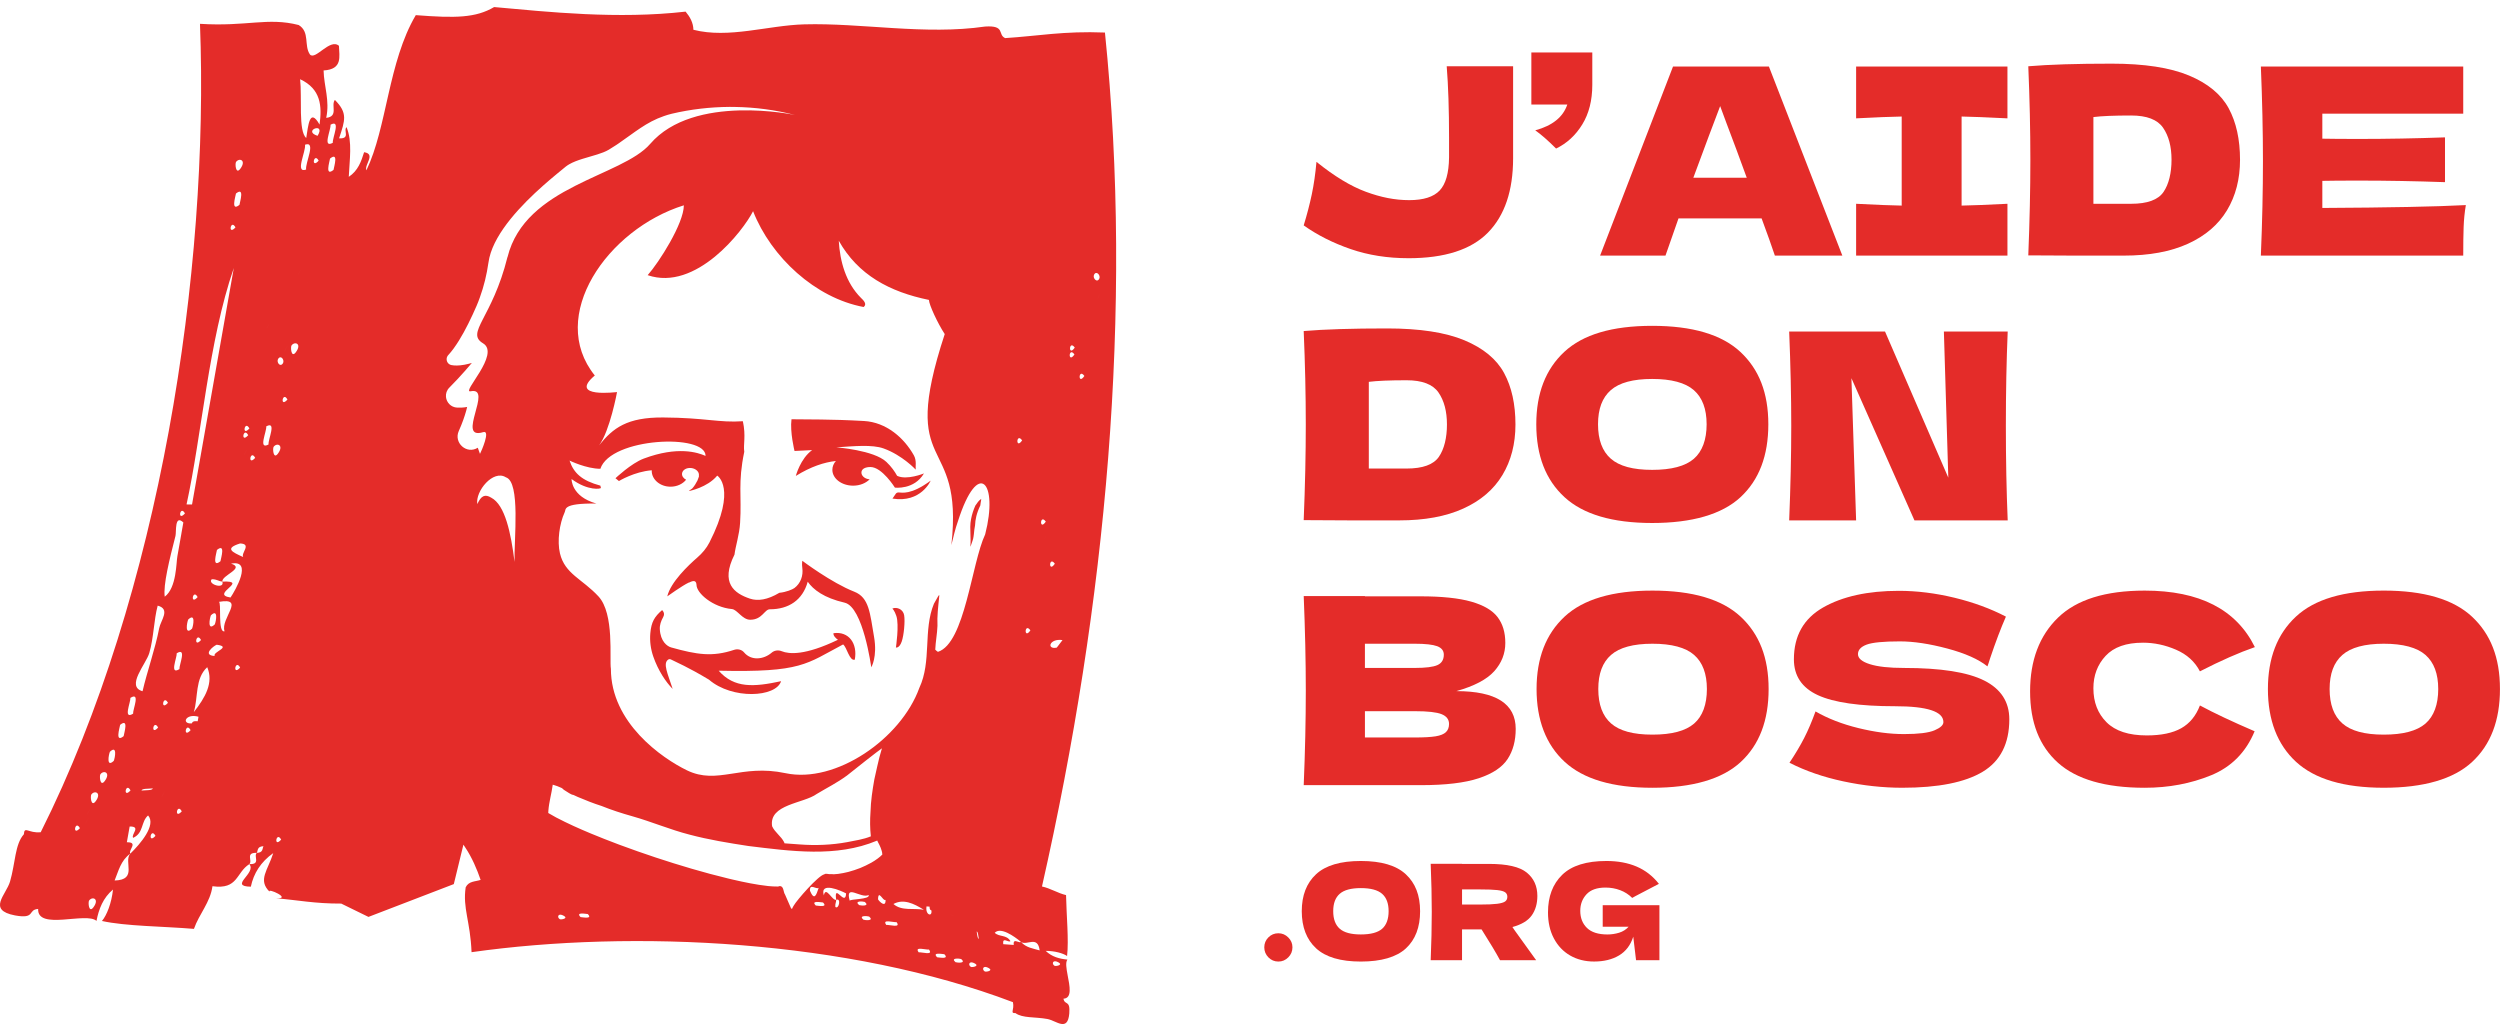 <svg xmlns="http://www.w3.org/2000/svg" width="177" height="73" viewBox="0 0 177 73" fill="none"><g id="a" clip-path="url(#clip0_108_48)"><path id="Vector" d="M99.716 18.282C102.284 18.282 104.162 17.677 105.349 16.466C106.534 15.255 107.128 13.5 107.128 11.201V4.693H102.427C102.538 6.07 102.593 7.754 102.593 9.746V11.146C102.58 12.253 102.359 13.033 101.928 13.488C101.498 13.943 100.779 14.17 99.77 14.17C98.762 14.17 97.779 13.974 96.709 13.58C95.64 13.187 94.473 12.481 93.206 11.459C93.132 12.295 93.022 13.063 92.874 13.764C92.726 14.465 92.536 15.196 92.302 15.958C93.273 16.647 94.382 17.206 95.63 17.636C96.879 18.066 98.24 18.281 99.716 18.281V18.282Z" fill="#E42C29"></path><path id="Vector_2" d="M108.695 9.228C109.101 9.51 109.594 9.941 110.171 10.518C110.933 10.15 111.551 9.582 112.024 8.812C112.497 8.044 112.735 7.106 112.735 6V3.714H108.42V7.402H110.965C110.67 8.288 109.913 8.896 108.696 9.228H108.695Z" fill="#E42C29"></path><path id="Vector_3" d="M125.236 4.71H118.45L113.287 18.097H117.916L118.838 15.461H124.721C125.113 16.518 125.428 17.398 125.661 18.097H130.438L125.238 4.71H125.236ZM119.888 12.584C120.724 10.322 121.357 8.631 121.787 7.512L122.231 8.71C122.722 10.001 123.202 11.292 123.669 12.582H119.888V12.584Z" fill="#E42C29"></path><path id="Vector_4" d="M142.127 14.428C140.676 14.501 139.594 14.544 138.881 14.556V8.25C139.582 8.263 140.664 8.305 142.127 8.379V4.71H131.413V8.379C132.827 8.305 133.902 8.263 134.64 8.25V14.556C133.903 14.544 132.827 14.501 131.413 14.428V18.097H142.127V14.428Z" fill="#E42C29"></path><path id="Vector_5" d="M147.031 18.097H150.369C152.163 18.097 153.676 17.818 154.905 17.258C156.135 16.7 157.056 15.909 157.672 14.889C158.286 13.868 158.594 12.676 158.594 11.312C158.594 9.873 158.326 8.66 157.792 7.67C157.257 6.68 156.32 5.906 154.98 5.346C153.639 4.787 151.815 4.507 149.504 4.507C147.032 4.507 145.066 4.568 143.603 4.692C143.7 6.991 143.75 9.197 143.75 11.312C143.75 13.426 143.7 15.657 143.603 18.08C144.758 18.092 145.902 18.098 147.032 18.098L147.031 18.097ZM148.212 8.288C148.803 8.214 149.694 8.177 150.886 8.177C151.993 8.177 152.745 8.465 153.145 9.043C153.544 9.621 153.744 10.377 153.744 11.31C153.744 12.244 153.553 13.044 153.173 13.597C152.792 14.15 152.03 14.428 150.887 14.428H148.213V8.287L148.212 8.288Z" fill="#E42C29"></path><path id="Vector_6" d="M174.397 18.097C174.397 17.286 174.406 16.612 174.425 16.079C174.444 15.544 174.496 15.025 174.582 14.52C172.48 14.631 169.093 14.699 164.421 14.723V12.805C165.011 12.792 165.884 12.786 167.04 12.786C168.994 12.786 171.016 12.823 173.106 12.897V9.726C171.016 9.8 168.994 9.837 167.04 9.837C165.884 9.837 165.011 9.831 164.421 9.818V8.048H174.397V4.71H160.069C160.167 7.095 160.217 9.326 160.217 11.404C160.217 13.482 160.168 15.713 160.069 18.097H174.397Z" fill="#E42C29"></path><path id="Vector_7" d="M95.732 36.843H99.07C100.864 36.843 102.376 36.564 103.606 36.004C104.836 35.446 105.757 34.655 106.371 33.635C106.986 32.614 107.294 31.422 107.294 30.057C107.294 28.619 107.027 27.405 106.492 26.416C105.957 25.426 105.019 24.652 103.679 24.092C102.339 23.533 100.514 23.253 98.203 23.253C95.732 23.253 93.764 23.314 92.302 23.438C92.4 25.737 92.45 27.943 92.45 30.057C92.45 32.172 92.401 34.403 92.302 36.825C93.457 36.838 94.6 36.844 95.732 36.844V36.843ZM96.912 27.034C97.502 26.96 98.394 26.922 99.586 26.922C100.693 26.922 101.445 27.211 101.845 27.788C102.245 28.367 102.444 29.123 102.444 30.056C102.444 30.99 102.253 31.789 101.873 32.343C101.492 32.896 100.73 33.173 99.586 33.173H96.912V27.033V27.034Z" fill="#E42C29"></path><path id="Vector_8" d="M108.769 30.04C108.769 32.253 109.433 33.971 110.761 35.193C112.088 36.416 114.159 37.028 116.974 37.028C119.789 37.028 121.91 36.42 123.225 35.203C124.541 33.986 125.198 32.264 125.198 30.04C125.198 27.816 124.538 26.143 123.216 24.913C121.894 23.684 119.813 23.069 116.974 23.069C114.135 23.069 112.072 23.684 110.751 24.913C109.429 26.143 108.769 27.852 108.769 30.04ZM114.043 27.623C114.645 27.095 115.622 26.83 116.975 26.83C118.328 26.83 119.323 27.095 119.925 27.623C120.528 28.152 120.829 28.957 120.829 30.039C120.829 31.121 120.527 31.96 119.925 32.482C119.323 33.005 118.34 33.266 116.975 33.266C115.611 33.266 114.645 33.002 114.043 32.473C113.441 31.944 113.14 31.133 113.14 30.039C113.14 28.944 113.441 28.152 114.043 27.623Z" fill="#E42C29"></path><path id="Vector_9" d="M131.413 36.843L131.081 26.775L135.543 36.843H142.145C142.058 34.765 142.015 32.535 142.015 30.15C142.015 27.765 142.058 25.552 142.145 23.474H137.627L137.94 33.819L133.46 23.474H126.674C126.771 25.859 126.821 28.084 126.821 30.15C126.821 32.215 126.771 34.459 126.674 36.843H131.413Z" fill="#E42C29"></path><path id="Vector_10" d="M106.741 53.736C107.122 53.152 107.312 52.442 107.312 51.606C107.312 49.824 105.911 48.932 103.109 48.932C104.375 48.576 105.269 48.105 105.792 47.522C106.314 46.938 106.576 46.271 106.576 45.521C106.576 44.771 106.394 44.175 106.032 43.695C105.669 43.216 105.049 42.85 104.169 42.598C103.291 42.346 102.088 42.22 100.564 42.22H96.637V42.201H92.303C92.401 44.586 92.451 46.818 92.451 48.896C92.451 50.973 92.402 53.205 92.303 55.589H100.601C102.347 55.589 103.711 55.426 104.694 55.1C105.678 54.775 106.36 54.319 106.741 53.736ZM96.636 45.576H100.175C100.913 45.576 101.439 45.635 101.752 45.751C102.065 45.869 102.222 46.068 102.222 46.35C102.222 46.708 102.071 46.953 101.77 47.088C101.469 47.223 100.938 47.29 100.175 47.29H96.636V45.575V45.576ZM102.371 51.836C102.223 51.977 101.98 52.076 101.643 52.131C101.304 52.186 100.816 52.214 100.176 52.214H96.637V50.352H100.176C101.086 50.352 101.716 50.423 102.066 50.564C102.416 50.706 102.592 50.936 102.592 51.256C102.592 51.502 102.518 51.695 102.371 51.836Z" fill="#E42C29"></path><path id="Vector_11" d="M116.994 41.815C114.167 41.815 112.092 42.43 110.771 43.659C109.449 44.889 108.789 46.598 108.789 48.786C108.789 50.973 109.453 52.717 110.781 53.939C112.108 55.162 114.179 55.774 116.994 55.774C119.809 55.774 121.93 55.165 123.245 53.948C124.561 52.731 125.218 51.01 125.218 48.786C125.218 46.561 124.558 44.889 123.236 43.659C121.914 42.43 119.833 41.815 116.994 41.815ZM119.944 51.228C119.342 51.751 118.359 52.012 116.994 52.012C115.63 52.012 114.664 51.748 114.062 51.218C113.46 50.69 113.159 49.879 113.159 48.785C113.159 47.69 113.46 46.898 114.062 46.369C114.664 45.841 115.641 45.576 116.994 45.576C118.347 45.576 119.342 45.841 119.944 46.369C120.547 46.898 120.848 47.703 120.848 48.785C120.848 49.867 120.546 50.706 119.944 51.228Z" fill="#E42C29"></path><path id="Vector_12" d="M140.487 48.185C139.307 47.589 137.413 47.291 134.808 47.291C133.75 47.291 132.942 47.202 132.383 47.023C131.823 46.846 131.544 46.609 131.544 46.313C131.544 46.017 131.748 45.794 132.154 45.64C132.559 45.487 133.346 45.41 134.514 45.41C135.485 45.41 136.604 45.579 137.87 45.916C139.136 46.254 140.083 46.676 140.71 47.179C140.759 47.057 140.821 46.872 140.894 46.626C141.287 45.458 141.662 44.468 142.019 43.657C140.937 43.092 139.723 42.647 138.378 42.32C137.032 41.995 135.719 41.831 134.44 41.831C132.24 41.831 130.451 42.225 129.074 43.011C127.697 43.798 127.008 45.021 127.008 46.681C127.008 47.849 127.574 48.694 128.705 49.217C129.836 49.739 131.656 50.001 134.163 50.001C136.45 50.001 137.593 50.375 137.593 51.125C137.593 51.334 137.384 51.528 136.966 51.706C136.548 51.884 135.829 51.973 134.809 51.973C133.788 51.973 132.737 51.832 131.581 51.55C130.426 51.267 129.412 50.874 128.539 50.369C128.28 51.082 128.014 51.71 127.736 52.251C127.459 52.792 127.112 53.375 126.695 54.002C127.826 54.581 129.098 55.02 130.512 55.321C131.926 55.622 133.314 55.773 134.679 55.773C137.224 55.773 139.123 55.395 140.378 54.639C141.631 53.883 142.259 52.644 142.259 50.924C142.259 49.694 141.668 48.781 140.489 48.185H140.487Z" fill="#E42C29"></path><path id="Vector_13" d="M151.716 45.502C152.515 45.502 153.298 45.668 154.066 46.001C154.834 46.333 155.397 46.843 155.754 47.531C157.241 46.769 158.539 46.198 159.645 45.816C158.329 43.148 155.729 41.815 151.845 41.815C149.067 41.815 147.02 42.453 145.704 43.733C144.389 45.011 143.731 46.75 143.731 48.951C143.731 51.151 144.389 52.823 145.704 54.003C147.02 55.183 149.067 55.774 151.845 55.774C153.541 55.774 155.109 55.479 156.547 54.889C157.985 54.299 159.012 53.26 159.627 51.773C158.054 51.097 156.762 50.489 155.755 49.947C155.472 50.685 155.029 51.223 154.427 51.561C153.824 51.899 153.012 52.068 151.993 52.068C150.715 52.068 149.764 51.757 149.143 51.136C148.523 50.516 148.212 49.714 148.212 48.73C148.212 47.821 148.501 47.056 149.078 46.435C149.655 45.814 150.535 45.503 151.714 45.503L151.716 45.502Z" fill="#E42C29"></path><path id="Vector_14" d="M175.015 43.658C173.693 42.429 171.612 41.814 168.773 41.814C165.934 41.814 163.871 42.429 162.55 43.658C161.228 44.888 160.568 46.597 160.568 48.785C160.568 50.972 161.232 52.716 162.559 53.938C163.886 55.161 165.958 55.773 168.773 55.773C171.588 55.773 173.708 55.164 175.024 53.947C176.34 52.73 176.997 51.009 176.997 48.785C176.997 46.56 176.336 44.888 175.015 43.658ZM171.724 51.228C171.122 51.751 170.137 52.012 168.773 52.012C167.408 52.012 166.443 51.748 165.841 51.218C165.238 50.69 164.937 49.879 164.937 48.785C164.937 47.69 165.238 46.898 165.841 46.369C166.443 45.841 167.421 45.576 168.773 45.576C170.125 45.576 171.121 45.841 171.724 46.369C172.325 46.898 172.627 47.703 172.627 48.785C172.627 49.867 172.325 50.706 171.724 51.228Z" fill="#E42C29"></path><path id="Vector_15" d="M90.508 66.075C90.232 66.075 89.997 66.172 89.803 66.366C89.609 66.561 89.511 66.796 89.511 67.071C89.511 67.347 89.609 67.583 89.803 67.782C89.997 67.979 90.232 68.078 90.508 68.078C90.784 68.078 91.011 67.979 91.209 67.782C91.406 67.584 91.505 67.348 91.505 67.071C91.505 66.795 91.406 66.569 91.209 66.371C91.012 66.173 90.778 66.075 90.508 66.075Z" fill="#E42C29"></path><path id="Vector_16" d="M96.348 60.958C94.906 60.958 93.848 61.272 93.175 61.899C92.501 62.526 92.165 63.398 92.165 64.514C92.165 65.63 92.503 66.519 93.18 67.142C93.857 67.766 94.913 68.078 96.349 68.078C97.785 68.078 98.866 67.767 99.537 67.147C100.208 66.526 100.543 65.649 100.543 64.514C100.543 63.379 100.206 62.526 99.532 61.899C98.858 61.273 97.797 60.958 96.349 60.958H96.348ZM97.853 65.759C97.545 66.026 97.044 66.159 96.348 66.159C95.653 66.159 95.16 66.024 94.853 65.754C94.546 65.485 94.392 65.07 94.392 64.513C94.392 63.955 94.546 63.55 94.853 63.281C95.16 63.012 95.658 62.877 96.348 62.877C97.039 62.877 97.545 63.012 97.853 63.281C98.16 63.551 98.314 63.961 98.314 64.513C98.314 65.064 98.16 65.492 97.853 65.759Z" fill="#E42C29"></path><path id="Vector_17" d="M108.445 64.814C108.712 64.438 108.845 63.977 108.845 63.432C108.845 62.736 108.594 62.185 108.092 61.777C107.591 61.37 106.707 61.165 105.44 61.165H103.512V61.156H101.293C101.343 62.372 101.369 63.51 101.369 64.569C101.369 65.628 101.343 66.766 101.293 67.982H103.512V65.8H104.894C105.49 66.741 105.925 67.468 106.201 67.982H108.759L107.236 65.866C107.204 65.81 107.151 65.731 107.077 65.631C107.722 65.462 108.178 65.189 108.444 64.813L108.445 64.814ZM106.56 63.826C106.453 63.901 106.264 63.956 105.991 63.99C105.717 64.025 105.315 64.042 104.783 64.042H103.513V62.971H104.783C105.322 62.971 105.729 62.986 106.005 63.017C106.281 63.049 106.469 63.103 106.569 63.177C106.669 63.252 106.72 63.359 106.72 63.497C106.72 63.635 106.667 63.751 106.56 63.826Z" fill="#E42C29"></path><path id="Vector_18" d="M113.471 65.614H115.305C115.123 65.814 114.9 65.955 114.633 66.037C114.366 66.118 114.092 66.16 113.81 66.16C113.158 66.16 112.673 66.006 112.358 65.699C112.041 65.392 111.883 64.987 111.883 64.486C111.883 64.022 112.031 63.632 112.325 63.315C112.619 62.999 113.068 62.84 113.67 62.84C114.034 62.84 114.378 62.901 114.704 63.023C115.03 63.145 115.316 63.329 115.56 63.573L115.795 63.441C116.616 63.008 117.167 62.721 117.45 62.576C117.017 62.025 116.491 61.618 115.875 61.354C115.257 61.09 114.544 60.958 113.736 60.958C112.318 60.958 111.275 61.285 110.604 61.937C109.933 62.589 109.598 63.475 109.598 64.598C109.598 65.3 109.737 65.915 110.016 66.441C110.295 66.968 110.681 67.371 111.173 67.654C111.665 67.935 112.228 68.076 112.861 68.076C113.557 68.076 114.146 67.932 114.629 67.644C115.11 67.356 115.447 66.913 115.635 66.317L115.832 67.982H117.487V64.089H113.472V65.612L113.471 65.614Z" fill="#E42C29"></path><path id="Vector_19" d="M78.87 31.515C78.623 31.439 79.029 31.564 78.87 31.515V31.515Z" fill="#E42C29"></path><path id="Vector_20" d="M63.178 43.084C63.178 43.084 63.332 43.219 63.463 43.614C63.672 44.247 63.431 45.843 63.431 45.843C63.431 45.843 63.669 45.916 63.842 45.42C63.994 44.982 64.088 44 64.014 43.558C63.947 43.152 63.517 42.948 63.178 43.084Z" fill="#E42C29"></path><path id="Vector_21" d="M63.612 34.865C63.535 34.865 63.463 34.897 63.419 34.961L63.187 35.3C65.216 35.624 65.892 34.029 65.892 34.029C64.477 35.07 63.85 34.868 63.612 34.865Z" fill="#E42C29"></path><path id="Vector_22" d="M69.35 35.416C69.313 35.453 69.278 35.492 69.244 35.532C69.176 35.618 69.114 35.708 69.052 35.8C68.918 36.107 68.811 36.427 68.75 36.757C68.678 37.11 68.693 37.474 68.707 37.836C68.718 38.13 68.729 38.423 68.695 38.71C68.702 38.695 68.709 38.68 68.716 38.665C68.731 38.627 68.748 38.591 68.763 38.553C68.783 38.495 68.804 38.437 68.824 38.379C68.849 38.309 68.871 38.239 68.892 38.167C68.893 38.163 68.894 38.158 68.895 38.154C68.905 38.105 68.915 38.055 68.924 38.006C68.933 37.944 68.941 37.882 68.95 37.818C68.963 37.709 68.969 37.6 68.985 37.491C68.998 37.392 69.016 37.295 69.034 37.196C69.053 36.777 69.132 36.356 69.406 35.785C69.415 35.716 69.424 35.646 69.435 35.576C69.442 35.536 69.449 35.494 69.457 35.454C69.457 35.453 69.457 35.452 69.457 35.451C69.462 35.408 69.467 35.366 69.471 35.323C69.463 35.328 69.456 35.332 69.449 35.338C69.415 35.362 69.382 35.389 69.351 35.418L69.35 35.416Z" fill="#E42C29"></path><path id="Vector_23" d="M63.358 34.523C63.358 34.523 64.72 34.697 65.417 33.518C65.417 33.518 64.191 34.022 63.515 33.687C63.35 33.386 63.111 33.041 62.758 32.706C61.869 31.866 59.216 31.673 59.216 31.673C60.438 31.589 61.754 31.46 62.557 31.75C63.896 32.232 64.832 33.25 64.832 33.25C64.804 33.036 64.913 32.612 64.699 32.234C63.99 30.978 62.738 29.896 61.175 29.807C58.73 29.668 57.168 29.706 56.038 29.684C55.919 30.59 56.252 31.929 56.252 31.929L57.499 31.867C56.663 32.473 56.344 33.696 56.344 33.696C57.408 33.036 58.353 32.727 59.179 32.638C59.023 32.816 58.931 33.031 58.931 33.262C58.931 33.883 59.59 34.385 60.401 34.385C60.881 34.385 61.305 34.206 61.573 33.933C61.547 33.932 61.521 33.931 61.494 33.926C61.18 33.878 60.956 33.645 60.992 33.407C61.03 33.169 61.31 33.065 61.628 33.065C62.45 33.065 63.359 34.522 63.359 34.523H63.358Z" fill="#E42C29"></path><path id="Vector_24" d="M59.011 44.829C58.978 44.995 59.175 45.196 59.326 45.296C56.991 46.419 55.868 46.316 55.349 46.107C55.104 46.008 54.828 46.041 54.629 46.214C54.074 46.692 53.192 46.803 52.68 46.19C52.513 45.989 52.227 45.926 51.979 46.008C50.434 46.522 49.362 46.353 47.517 45.838C47.23 45.758 46.763 45.412 46.715 44.549C46.698 44.25 46.802 43.961 46.948 43.701C47.027 43.56 47.06 43.376 46.877 43.194C46.339 43.663 46.114 44.028 46.043 44.829C45.993 45.389 46.069 45.956 46.254 46.488C46.593 47.465 47.142 48.294 47.626 48.776C47.282 47.709 46.901 46.952 47.323 46.69C47.379 46.656 47.452 46.663 47.511 46.694C47.915 46.904 48.654 47.196 50.196 48.121C51.838 49.539 54.944 49.379 55.301 48.228C53.377 48.643 51.992 48.743 50.882 47.486C56.789 47.62 57.072 47.004 59.692 45.626C59.964 45.823 60.136 46.821 60.519 46.705C60.729 45.57 60.103 44.677 59.013 44.83L59.011 44.829Z" fill="#E42C29"></path><path id="Vector_25" d="M71.16 2.695C70.617 2.45 71.204 1.784 69.748 1.879C65.495 2.497 61.006 1.612 56.94 1.724C54.359 1.795 51.598 2.748 49.093 2.108C49.084 1.615 48.858 1.203 48.541 0.823C43.728 1.373 38.837 0.847 34.984 0.5C33.686 1.265 32.265 1.292 29.438 1.072C27.476 4.4 27.406 9.015 25.942 12.056C25.773 11.672 26.634 10.905 25.779 10.776C25.573 11.428 25.359 12.077 24.693 12.52C24.747 11.309 24.961 10.037 24.536 9.003C24.283 9.233 24.843 9.833 24.007 9.796C24.433 8.505 24.63 8.005 23.71 7.075C23.406 7.453 23.992 8.238 23.096 8.346C23.36 7.105 22.937 6.121 22.91 4.988C24.272 4.909 24.022 4.003 23.997 3.243C23.361 2.689 22.326 4.296 21.944 3.858C21.505 3.227 21.957 2.264 21.146 1.771C18.944 1.208 17.487 1.897 14.159 1.687C14.824 19.165 11.362 42.025 2.883 58.921C2.017 59.013 1.728 58.454 1.69 59.066C1.053 59.769 1.089 61.115 0.711 62.411C0.431 63.364 -0.926 64.433 1.064 64.812C2.539 65.082 1.941 64.408 2.701 64.352C2.627 65.898 6.127 64.54 6.83 65.201C6.998 64.358 7.292 63.573 8 62.978C7.9 63.939 7.559 64.804 7.218 65.206C8.892 65.577 11.551 65.582 13.731 65.764C14.091 64.722 14.892 63.882 15.042 62.744C16.874 62.998 16.696 61.785 17.653 61.178C17.906 60.949 17.344 60.348 18.181 60.385C18.275 60.198 18.195 59.932 18.654 59.912C18.56 60.099 18.64 60.365 18.181 60.385C17.929 60.615 18.49 61.215 17.653 61.178C18.192 61.823 16.153 62.75 17.759 62.778C17.958 61.834 18.46 61.029 19.346 60.4C18.966 61.62 18.232 62.302 19.091 63.138C18.879 62.823 20.723 63.651 19.559 63.599C21.088 63.727 22.275 63.98 24.16 63.974L24.983 64.377L25.409 64.585L26.087 64.917L32.13 62.594L32.81 59.801C32.861 59.869 32.904 59.948 32.953 60.021C33.413 60.706 33.774 61.552 34.028 62.296C33.652 62.426 33.186 62.37 32.97 62.823C32.749 64.307 33.299 65.217 33.386 67.415C44.814 65.798 60.053 66.528 71.716 70.954C71.834 71.516 71.487 71.744 71.892 71.727C72.396 72.097 73.278 71.984 74.154 72.145C74.799 72.264 75.591 73.082 75.706 71.751C75.784 70.765 75.382 71.203 75.294 70.708C75.927 70.674 75.733 69.814 75.588 69.044C74.992 68.627 74.378 68.216 73.749 67.815C74.378 68.216 74.992 68.626 75.588 69.043C75.499 68.571 75.426 68.132 75.573 67.939C75.008 67.885 74.474 67.746 74.034 67.322C74.672 67.322 75.263 67.488 75.549 67.685C75.679 66.561 75.504 64.816 75.476 63.373C74.886 63.235 74.366 62.889 73.772 62.763C78.311 42.731 80.245 22.012 78.23 2.304C75.322 2.184 73.482 2.552 71.159 2.698L71.16 2.695ZM5.657 58.635C5.097 59.259 5.32 57.998 5.657 58.635V58.635ZM17.298 10.353C17.062 10.246 17.449 10.423 17.298 10.353V10.353ZM17.314 10.746C17.351 10.677 17.363 10.654 17.314 10.746V10.746ZM17.157 11.045C17.166 11.027 17.173 11.015 17.184 10.992C17.246 10.874 17.287 10.796 17.313 10.749C17.273 10.826 17.205 10.954 17.157 11.045C17.1 11.153 17.075 11.2 17.157 11.045ZM16.712 11.465C16.948 11.148 17.464 11.345 17.015 11.948C16.683 12.395 16.63 11.575 16.712 11.465ZM16.706 13.702C17.331 13.201 16.991 14.27 16.954 14.504C16.329 15.005 16.668 13.936 16.706 13.702ZM16.672 16.099C16.11 16.724 16.333 15.464 16.672 16.099V16.099ZM13.207 35.713C14.286 30.804 14.768 24.136 16.553 18.975C15.568 24.556 14.581 30.137 13.596 35.719C13.467 35.717 13.337 35.715 13.209 35.713C11.788 35.966 14.387 36.227 13.209 35.713H13.207ZM15.608 39.737C14.984 40.239 15.324 39.169 15.36 38.935C15.985 38.434 15.646 39.504 15.608 39.737ZM14.932 43.565C15.47 43.054 15.296 43.998 15.207 44.207C14.669 44.717 14.843 43.773 14.932 43.565ZM13.993 42.275C13.433 42.899 13.655 41.639 13.993 42.275V42.275ZM13.599 44.507C13.061 45.018 13.235 44.073 13.324 43.865C13.862 43.354 13.687 44.299 13.599 44.507ZM13.796 43.391C13.461 44.028 14.29 42.452 13.796 43.391V43.391ZM14.233 45.314C13.673 45.939 13.896 44.679 14.233 45.314V45.314ZM9.233 49.409C9.964 48.957 9.398 50.227 9.423 50.529C8.692 50.981 9.257 49.711 9.233 49.409ZM9.241 55.961C8.68 56.585 8.903 55.325 9.241 55.961V55.961ZM8.506 51.318C9.131 50.817 8.791 51.886 8.754 52.12C8.129 52.621 8.468 51.552 8.506 51.318ZM6.243 57.523C5.907 58.159 6.737 56.583 6.243 57.523V57.523ZM6.131 58.16C5.795 58.798 6.625 57.221 6.131 58.16V58.16ZM6.613 64.239C6.28 64.685 6.226 63.866 6.309 63.756C6.545 63.437 7.061 63.636 6.613 64.239ZM6.772 56.73C6.439 57.177 6.385 56.357 6.468 56.247C6.705 55.93 7.22 56.128 6.772 56.73ZM7.414 55.299C7.082 55.746 7.028 54.926 7.11 54.816C7.347 54.499 7.862 54.697 7.414 55.299ZM7.78 53.227C8.318 52.716 8.143 53.661 8.055 53.869C7.517 54.379 7.692 53.435 7.78 53.227ZM9.228 60.435C8.721 61.007 9.782 62.296 8.114 62.34C8.394 61.663 8.544 60.927 9.228 60.435C9.057 60.2 9.828 59.617 8.981 59.633C7.733 59.97 9.249 60.66 8.981 59.633C9.047 59.262 9.113 58.889 9.179 58.517C10.025 58.501 9.254 59.085 9.426 59.319C10.186 58.976 9.966 58.186 10.484 57.733C11.088 58.416 9.916 59.767 9.228 60.435ZM10.821 55.819C10.784 55.974 10.325 55.938 10.017 55.97C10.055 55.815 10.514 55.852 10.821 55.819ZM10.603 54.858C10.367 54.751 10.755 54.926 10.603 54.858V54.858ZM11.007 59.178C10.445 59.803 10.669 58.542 11.007 59.178V59.178ZM11.195 51.51C10.634 52.134 10.858 50.875 11.195 51.51V51.51ZM10.093 48.939C8.885 48.599 10.343 47.019 10.572 46.228C10.888 45.14 10.891 43.888 11.164 42.879C12.095 43.125 11.376 43.919 11.27 44.479C11.002 45.898 10.41 47.558 10.093 48.939ZM11.514 56.308C11.178 56.944 12.008 55.368 11.514 56.308V56.308ZM11.892 49.761C11.331 50.385 11.554 49.125 11.892 49.761V49.761ZM12.228 58.873C11.993 58.766 12.379 58.942 12.228 58.873V58.873ZM12.512 46.252C13.244 45.8 12.678 47.07 12.704 47.373C11.973 47.824 12.539 46.554 12.512 46.252ZM12.87 57.443C12.309 58.068 12.531 56.807 12.87 57.443V57.443ZM12.797 53.447C12.463 54.084 13.293 52.507 12.797 53.447V53.447ZM12.841 37.786C12.748 38.318 12.653 38.849 12.559 39.381C12.472 39.803 12.513 41.614 11.663 42.246C10.495 42.264 11.918 42.913 11.663 42.246C11.546 41.422 11.996 39.611 12.424 37.941C12.496 37.657 12.35 36.395 12.981 36.989C12.934 37.254 12.888 37.52 12.84 37.786H12.841ZM13.094 36.351C12.533 36.975 12.756 35.715 13.094 36.351V36.351ZM13.495 51.697C12.933 52.322 13.156 51.062 13.495 51.697V51.697ZM13.997 51.064C13.672 51.031 13.62 51.122 13.58 51.218C12.816 51.273 13.142 50.484 14.053 50.745C14.034 50.851 14.015 50.957 13.997 51.064ZM13.72 50.421C13.139 50.512 13.726 50.614 13.72 50.421C14.043 49.362 13.795 48.043 14.672 47.236C15.138 48.346 14.528 49.387 13.72 50.421ZM15.201 46.444C14.299 46.392 15.101 45.741 15.342 45.647C16.457 45.796 15.019 46.157 15.201 46.444ZM15.899 44.695C15.388 44.826 15.707 42.592 15.49 42.613C17.445 42.269 15.581 43.797 15.899 44.695ZM17.001 47.265C16.44 47.889 16.663 46.63 17.001 47.265V47.265ZM16.322 42.303C14.82 42.082 17.708 41.092 15.743 41.177C15.93 41.761 14.643 41.354 14.995 41.008C15.385 41.012 15.435 41.143 15.743 41.177C15.677 40.731 17.393 40.225 16.357 39.906C17.934 39.601 16.649 41.822 16.322 42.303ZM17.217 39.438C16.431 39.088 15.878 38.827 16.997 38.477C17.851 38.508 17.043 39.156 17.217 39.438ZM17.349 32.089C17.013 32.725 17.843 31.149 17.349 32.089V32.089ZM17.574 30.812C17.012 31.436 17.235 30.176 17.574 30.812V30.812ZM17.658 30.334C17.097 30.959 17.319 29.698 17.658 30.334V30.334ZM18.067 32.417C17.506 33.041 17.73 31.781 18.067 32.417V32.417ZM19.695 25.404C19.897 25.102 20.172 25.512 20.027 25.728C19.825 26.031 19.551 25.62 19.695 25.404ZM19.373 31.634C19.61 31.316 20.125 31.513 19.677 32.117C19.345 32.563 19.291 31.744 19.373 31.634ZM18.926 23.157C18.59 23.794 19.42 22.219 18.926 23.157V23.157ZM18.378 30.662C18.142 30.554 18.528 30.73 18.378 30.662V30.662ZM19.013 31.468C18.25 31.885 18.896 30.531 18.85 30.188C19.613 29.771 18.967 31.126 19.013 31.468ZM19.411 57.841C19.175 57.734 19.562 57.91 19.411 57.841V57.841ZM19.496 37.547C19.26 37.439 19.646 37.617 19.496 37.547V37.547ZM19.906 59.446C19.345 60.071 19.567 58.81 19.906 59.446V59.446ZM19.802 27.003C19.467 27.64 20.297 26.064 19.802 27.003V27.003ZM20.352 28.289C19.792 28.914 20.015 27.654 20.352 28.289V28.289ZM20.197 24.772C19.861 25.409 20.691 23.832 20.197 24.772V24.772ZM20.634 26.694C20.398 26.587 20.785 26.763 20.634 26.694V26.694ZM20.831 25.578C20.596 25.471 20.983 25.646 20.831 25.578V25.578ZM20.641 24.456C20.878 24.139 21.393 24.337 20.944 24.939C20.613 25.387 20.559 24.567 20.641 24.456ZM20.963 57.86C20.963 57.86 20.963 57.86 20.964 57.86C20.974 57.865 20.978 57.866 20.983 57.868C20.977 57.865 20.97 57.863 20.962 57.859L20.963 57.86ZM21.048 57.382C20.713 58.019 21.543 56.443 21.048 57.382V57.382ZM21.154 19.35C20.819 19.986 21.648 18.41 21.154 19.35V19.35ZM21.817 19.997C21.581 19.89 21.968 20.065 21.817 19.997V19.997ZM21.673 12.005C20.856 12.299 21.668 10.724 21.596 10.246C22.413 9.952 21.601 11.528 21.673 12.005ZM21.68 9.768C21.112 9.294 21.393 6.89 21.248 5.608C22.725 6.299 22.804 7.512 22.625 8.821C21.912 7.569 21.823 8.924 21.681 9.768H21.68ZM22.562 11.376C22 12.001 22.224 10.741 22.562 11.376V11.376ZM22.484 9.617C21.361 9.252 23.113 8.601 22.484 9.617C21.73 11.142 23.524 10.477 22.484 9.617ZM23.614 12.028C22.99 12.529 23.33 11.46 23.366 11.226C23.991 10.726 23.651 11.794 23.614 12.028ZM23.563 10.11C22.8 10.527 23.446 9.173 23.401 8.83C24.164 8.412 23.519 9.768 23.563 10.11ZM74.958 68.146C75.273 68.334 74.74 68.424 74.662 68.379C74.436 68.245 74.532 67.893 74.958 68.146ZM76.093 24.609C75.619 25.303 75.673 24.024 76.093 24.609V24.609ZM72.953 44.629C72.48 45.323 72.533 44.044 72.953 44.629V44.629ZM72.367 31.179C71.893 31.872 71.946 30.593 72.367 31.179V31.179ZM71.339 65.603C70.944 65.868 71.787 65.929 71.339 65.603V65.603ZM71.056 64.822C71.002 64.984 71.092 64.718 71.056 64.822V64.822ZM43.093 10.603C43.093 10.603 43.091 10.603 43.091 10.604C43.091 10.604 43.093 10.604 43.093 10.603ZM40.057 11.791C40.057 11.791 40.059 11.791 40.059 11.79C40.059 11.79 40.058 11.79 40.057 11.791C40.034 11.81 40.001 11.837 39.976 11.858C40.002 11.836 40.033 11.811 40.057 11.791ZM39.715 12.071C39.633 12.137 39.543 12.212 39.45 12.289C39.545 12.211 39.633 12.138 39.715 12.071ZM39.314 12.402C39.224 12.477 39.127 12.559 39.03 12.641C39.129 12.557 39.223 12.478 39.314 12.402ZM38.889 12.761C38.745 12.884 38.596 13.014 38.442 13.149C38.596 13.012 38.744 12.884 38.889 12.761ZM33.968 21.064C33.899 21.258 33.825 21.449 33.745 21.639C33.825 21.45 33.898 21.257 33.968 21.064ZM32.145 24.631C32.13 24.653 32.114 24.674 32.099 24.696C32.114 24.675 32.13 24.653 32.145 24.631ZM31.756 25.116C31.756 25.116 31.758 25.114 31.76 25.113C31.759 25.114 31.758 25.115 31.756 25.116ZM36.431 39.791C36.176 37.739 35.76 35.753 34.783 35.238C34.334 34.96 34.06 35.097 33.795 35.69C33.639 34.786 34.917 33.221 35.817 33.794C36.867 34.115 36.384 38.23 36.43 39.791H36.431ZM35.929 18.199C34.848 22.551 32.941 23.551 34.2 24.307C35.46 25.063 32.609 27.848 33.324 27.702C34.959 27.371 32.242 31.206 34.212 30.595C34.753 30.428 34.077 31.958 33.983 32.135C33.93 31.991 33.878 31.846 33.827 31.7C33.041 32.192 32.107 31.35 32.481 30.517C32.738 29.943 32.893 29.475 32.979 29.174C32.973 29.195 32.97 29.21 32.963 29.233C32.97 29.209 32.973 29.195 32.979 29.173C32.993 29.124 33.006 29.079 33.017 29.04C33.024 29.012 33.03 28.99 33.035 28.966C33.042 28.938 33.048 28.916 33.053 28.895C33.064 28.847 33.072 28.812 33.072 28.812C33.072 28.812 33.069 28.824 33.069 28.826C33.069 28.822 33.072 28.812 33.072 28.812C33.072 28.812 33.066 28.812 33.063 28.813C32.952 28.835 32.839 28.85 32.724 28.856C32.834 28.85 32.942 28.835 33.048 28.816C32.83 28.857 32.6 28.868 32.373 28.859C31.919 28.839 31.614 28.489 31.575 28.105C31.575 28.103 31.575 28.102 31.575 28.1C31.553 27.871 31.625 27.63 31.818 27.439C32.614 26.649 33.408 25.696 33.408 25.696C33.267 25.739 33.141 25.768 33.019 25.794C32.975 25.803 32.929 25.814 32.888 25.822C32.483 25.897 32.178 25.892 31.955 25.847C31.835 25.822 31.745 25.751 31.688 25.662C31.656 25.614 31.638 25.559 31.627 25.503C31.625 25.493 31.624 25.482 31.623 25.472C31.618 25.415 31.622 25.357 31.64 25.301C31.642 25.292 31.647 25.285 31.65 25.277C31.673 25.219 31.706 25.163 31.758 25.115C31.76 25.113 31.763 25.111 31.765 25.108C31.765 25.108 31.766 25.107 31.767 25.106C31.878 24.985 31.99 24.845 32.101 24.696C32.116 24.674 32.133 24.652 32.148 24.629C32.618 23.982 33.069 23.128 33.459 22.283C33.445 22.312 33.434 22.34 33.42 22.369C33.434 22.34 33.447 22.311 33.46 22.282C33.556 22.073 33.65 21.866 33.738 21.662C33.739 21.659 33.741 21.656 33.742 21.653C33.827 21.459 33.901 21.261 33.972 21.063C34.26 20.271 34.46 19.449 34.579 18.612C34.598 18.483 34.619 18.359 34.646 18.247C35.079 16.404 36.956 14.472 38.446 13.149C38.601 13.011 38.749 12.882 38.894 12.759C38.941 12.72 38.984 12.682 39.03 12.644C39.13 12.559 39.229 12.475 39.323 12.398C39.365 12.362 39.407 12.328 39.447 12.295C39.553 12.207 39.658 12.121 39.749 12.047C39.77 12.03 39.794 12.01 39.814 11.994C39.904 11.92 39.991 11.85 40.062 11.79C40.064 11.789 40.066 11.787 40.068 11.786C40.139 11.729 40.221 11.678 40.306 11.628C40.379 11.588 40.456 11.548 40.534 11.512C40.455 11.549 40.379 11.588 40.306 11.628C40.838 11.32 41.624 11.145 42.295 10.933C42.424 10.892 42.547 10.848 42.664 10.803C42.688 10.793 42.714 10.785 42.737 10.776C42.866 10.724 42.986 10.668 43.091 10.605C43.093 10.604 43.096 10.603 43.098 10.602C43.287 10.49 43.465 10.376 43.638 10.261C43.692 10.225 43.744 10.189 43.797 10.154C43.852 10.116 43.909 10.079 43.963 10.042C43.91 10.079 43.853 10.116 43.798 10.153C44.897 9.404 45.755 8.644 47.012 8.216C47.185 8.157 47.363 8.101 47.554 8.055C47.558 8.055 47.561 8.053 47.564 8.052C47.563 8.052 47.562 8.052 47.561 8.053C47.562 8.053 47.563 8.053 47.564 8.052C48.904 7.736 50.278 7.578 51.653 7.568C51.773 7.568 51.892 7.568 51.977 7.57C51.996 7.57 52.015 7.572 52.033 7.572C53.464 7.595 54.897 7.781 56.282 8.142C56.282 8.142 49.131 6.597 46.033 10.188C44.021 12.518 37.192 13.138 35.934 18.198L35.929 18.199ZM33.017 29.036C33.023 29.013 33.029 28.99 33.034 28.97C33.029 28.991 33.024 29.011 33.017 29.036ZM33.054 28.884C33.057 28.873 33.06 28.856 33.062 28.848C33.06 28.858 33.057 28.867 33.054 28.884ZM31.626 25.503C31.636 25.559 31.655 25.613 31.686 25.661C31.655 25.612 31.637 25.559 31.626 25.503ZM32.887 25.822C32.928 25.814 32.974 25.803 33.018 25.794C32.973 25.803 32.928 25.814 32.887 25.822ZM42.732 10.777C42.709 10.786 42.684 10.794 42.66 10.803C42.683 10.793 42.709 10.786 42.732 10.777ZM38.866 64.769C38.812 64.931 38.901 64.665 38.866 64.769V64.769ZM39.122 64.732C39.059 64.706 39.075 64.712 39.122 64.732V64.732ZM39.329 64.815C39.316 64.811 39.308 64.807 39.292 64.8C39.212 64.768 39.157 64.746 39.124 64.733C39.177 64.754 39.267 64.79 39.329 64.815C39.437 64.859 39.404 64.845 39.329 64.815ZM39.635 65.079C39.411 64.946 39.505 64.594 39.932 64.847C40.248 65.035 39.713 65.125 39.635 65.079ZM41.105 64.931C40.734 64.554 41.459 64.706 41.614 64.714C41.986 65.091 41.261 64.94 41.105 64.931ZM42.68 64.792C42.285 65.058 43.127 65.118 42.68 64.792V64.792ZM51.957 63.184C51.562 63.449 52.404 63.51 51.957 63.184V63.184ZM52.276 63.208C51.882 63.472 52.724 63.534 52.276 63.208V63.208ZM53.129 63.269C52.479 63.008 53.57 63.446 53.129 63.269V63.269ZM53.296 62.775C52.901 63.039 53.744 63.101 53.296 62.775V62.775ZM56.215 65.773C55.82 66.039 56.663 66.099 56.215 65.773V65.773ZM57.346 63.068C57.308 62.506 57.788 62.993 57.962 62.86C57.786 63.4 57.651 63.78 57.346 63.068ZM57.758 64.112C57.386 63.735 58.112 63.887 58.268 63.895C58.64 64.271 57.915 64.12 57.758 64.112ZM59.203 63.709C59.574 63.547 59.393 64.418 59.143 64.212C59.119 63.955 59.202 63.914 59.203 63.709C58.915 63.783 58.467 62.691 58.328 63.392C58.021 62.378 59.566 63.072 59.903 63.253C59.86 64.253 59.014 62.425 59.203 63.709ZM60.042 64.784C59.648 65.049 60.49 65.11 60.042 64.784V64.784ZM60.163 63.779C59.805 62.518 60.933 63.639 61.502 63.37C61.623 63.696 60.134 63.638 60.163 63.779ZM60.825 64.081C60.454 63.762 61.085 63.813 61.229 63.857C61.6 64.175 60.97 64.124 60.825 64.081ZM60.788 64.838C60.138 64.577 61.229 65.015 60.788 64.838V64.838ZM61.132 65.116C60.76 64.797 61.391 64.848 61.535 64.892C61.906 65.211 61.275 65.16 61.132 65.116ZM61.658 61.094C61.416 61.227 61.169 61.346 60.914 61.451C60.635 61.56 60.352 61.655 60.062 61.732C59.823 61.792 59.584 61.84 59.34 61.872C59.237 61.885 59.132 61.893 59.028 61.898C58.95 61.884 58.858 61.891 58.789 61.888C58.653 61.909 58.474 61.811 58.361 61.903C57.935 61.981 56.403 63.743 56.195 64.118C56.155 64.183 56.11 64.256 56.085 64.333C56.066 64.335 56.048 64.336 56.03 64.339C56.02 64.317 56.005 64.295 55.991 64.274C55.856 63.962 55.721 63.651 55.583 63.34C55.457 63.16 55.496 62.815 55.282 62.744C55.219 62.725 55.154 62.734 55.1 62.764C55.087 62.764 55.076 62.765 55.063 62.766C54.837 62.769 54.612 62.754 54.386 62.732C53.535 62.639 52.693 62.463 51.859 62.27C51.759 62.247 51.66 62.223 51.56 62.199C50.694 61.991 49.834 61.758 48.978 61.508C48.118 61.257 47.262 60.989 46.411 60.707C45.563 60.426 44.72 60.129 43.882 59.818C43.834 59.801 43.787 59.782 43.739 59.764C43.101 59.524 42.468 59.276 41.84 59.015C41.014 58.671 40.195 58.306 39.403 57.891L39.398 57.889C39.398 57.889 39.388 57.884 39.384 57.882C39.196 57.781 39.005 57.675 38.817 57.561C38.819 57.506 38.822 57.45 38.825 57.395C38.872 56.77 39.052 56.179 39.135 55.555C39.35 55.613 39.555 55.693 39.756 55.785C39.771 55.797 39.788 55.807 39.806 55.815C39.881 55.89 39.957 55.956 40.035 55.991C40.184 56.072 40.409 56.263 40.601 56.283C40.699 56.334 40.799 56.379 40.902 56.422C41.456 56.655 42.016 56.882 42.589 57.062C43.301 57.349 44.034 57.585 44.771 57.792C46.135 58.178 47.443 58.739 48.816 59.091C50.186 59.455 51.587 59.683 52.987 59.897C55.982 60.261 59.216 60.724 62.079 59.523C62.086 59.516 62.093 59.509 62.099 59.501C62.217 59.733 62.347 59.961 62.416 60.213C62.448 60.285 62.457 60.382 62.466 60.479C62.466 60.487 62.469 60.493 62.47 60.501C62.422 60.548 62.375 60.595 62.323 60.639C62.264 60.688 62.203 60.736 62.143 60.783C62.065 60.839 61.988 60.895 61.907 60.946C61.826 60.996 61.745 61.046 61.662 61.094H61.658ZM61.657 59.213C61.123 59.431 60.546 59.51 59.983 59.623C58.894 59.825 57.743 59.872 56.633 59.787C56.269 59.764 55.906 59.737 55.541 59.707C55.538 59.681 55.531 59.654 55.517 59.629C55.304 59.202 54.864 58.935 54.666 58.5C54.42 56.933 56.895 56.893 57.828 56.211C58.609 55.741 59.231 55.444 59.967 54.907C60.438 54.522 62.228 53.116 62.441 52.98C62.191 53.759 61.988 54.862 61.902 55.186C61.768 55.944 61.651 56.716 61.632 57.488C61.589 58.062 61.593 58.643 61.656 59.212L61.657 59.213ZM62.022 64.421C61.627 64.686 62.469 64.748 62.022 64.421V64.421ZM62.165 63.671C62.188 62.929 62.522 63.848 62.697 63.709C62.724 64.305 62.243 63.822 62.165 63.671ZM62.753 65.488C62.407 65.038 63.279 65.324 63.475 65.286C63.821 65.736 62.949 65.451 62.753 65.488ZM63.254 64.003C63.952 63.622 64.676 63.952 65.409 64.413C65.508 64.789 65.535 64.397 65.409 64.413C64.692 64.273 63.843 64.524 63.254 64.003ZM65.097 65.657C64.703 65.922 65.545 65.983 65.097 65.657V65.657ZM65.046 67.427C64.701 66.978 65.573 67.264 65.769 67.227C66.115 67.677 65.243 67.39 65.046 67.427ZM65.599 64.173C65.669 64.178 65.74 64.184 65.812 64.189C65.812 64.405 65.875 64.433 65.941 64.451C66.029 64.95 65.49 64.789 65.599 64.173ZM66.261 64.474C65.867 64.74 66.709 64.8 66.261 64.474V64.474ZM66.293 65.998C65.899 66.263 66.741 66.324 66.293 65.998V65.998ZM66.349 67.775C65.977 67.398 66.701 67.55 66.858 67.558C67.23 67.935 66.505 67.784 66.349 67.775ZM66.404 46.15C66.328 46.112 66.277 46.05 66.216 45.996C66.239 45.429 66.352 44.872 66.373 44.307C66.373 44.308 66.373 44.31 66.373 44.311C66.357 43.971 66.369 43.629 66.394 43.289C66.404 43.175 66.415 43.059 66.425 42.944C66.43 42.89 66.435 42.837 66.44 42.783C66.44 42.783 66.44 42.783 66.44 42.782C66.442 42.762 66.444 42.742 66.446 42.722C66.448 42.705 66.45 42.686 66.452 42.669C66.47 42.494 66.488 42.319 66.506 42.143C66.495 42.143 66.482 42.143 66.471 42.146C66.453 42.174 66.435 42.201 66.416 42.229C66.411 42.236 66.407 42.244 66.401 42.251C66.305 42.414 66.209 42.579 66.121 42.747C65.349 44.612 65.971 46.828 65.087 48.707C63.79 52.305 59.169 55.499 55.616 54.741C52.453 54.066 50.819 55.602 48.632 54.537C46.873 53.681 43.251 51.18 43.251 47.349C43.137 46.669 43.515 43.461 42.371 42.225C41.227 40.989 39.99 40.636 39.645 39.179C39.438 38.31 39.609 37.08 39.976 36.275C40.096 36.073 39.754 35.621 42.228 35.651C40.432 35.156 40.466 33.916 40.466 33.916C41.645 34.782 42.563 34.612 42.544 34.543C42.529 34.489 42.518 34.436 42.506 34.383C41.198 34.029 40.622 33.501 40.323 32.609C40.323 32.609 41.515 33.19 42.506 33.19C43.235 30.97 49.98 30.676 49.953 32.279C49.409 32.036 47.986 31.566 45.575 32.469C44.686 32.803 43.575 33.859 43.575 33.859L43.82 34.058C43.82 34.058 44.914 33.389 46.146 33.295C46.146 33.309 46.142 33.321 46.142 33.334C46.142 33.954 46.738 34.458 47.474 34.458C47.932 34.458 48.337 34.263 48.576 33.965C48.388 33.869 48.269 33.702 48.288 33.525C48.315 33.274 48.606 33.1 48.936 33.136C49.266 33.172 49.512 33.405 49.484 33.655C49.484 33.663 49.48 33.668 49.479 33.675C49.482 33.687 49.486 33.699 49.489 33.71C49.483 33.734 49.477 33.758 49.469 33.782C49.445 33.861 49.416 33.938 49.383 34.015C49.282 34.218 49.162 34.414 49.01 34.585C48.945 34.635 48.88 34.68 48.811 34.724C48.794 34.737 48.782 34.752 48.775 34.767C48.775 34.767 50.075 34.526 50.779 33.674C50.779 33.674 52.203 34.533 50.228 38.407C50.019 38.817 49.717 39.173 49.369 39.474C48.749 40.012 47.478 41.214 47.243 42.223C47.243 42.223 48.284 41.474 48.756 41.249C48.76 41.298 49.276 40.892 49.311 41.395C49.307 42 50.482 42.999 51.819 43.121C52.2 43.157 52.555 43.877 53.114 43.878C53.97 43.879 54.123 43.138 54.504 43.138C55.839 43.138 56.829 42.488 57.187 41.185C57.578 41.747 58.337 42.333 59.8 42.669C61.113 42.972 61.685 47.245 61.685 47.245C61.685 47.245 62.133 46.521 61.882 45.084C61.593 43.421 61.545 42.307 60.48 41.891C58.858 41.256 56.804 39.703 56.804 39.703C56.804 39.703 56.761 39.91 56.804 40.218C56.879 40.76 56.682 41.306 56.244 41.634C56.12 41.727 55.66 41.926 55.178 41.97C54.342 42.471 53.651 42.571 53.093 42.383C51.986 42.011 50.987 41.286 52.002 39.265C52.066 38.709 52.353 37.838 52.399 37.016C52.52 35.097 52.233 34.192 52.694 31.985C52.614 31.468 52.824 30.884 52.595 29.823C50.915 29.941 49.953 29.576 46.954 29.557C44.399 29.541 43.408 30.294 42.415 31.53C43.177 30.517 43.688 27.759 43.686 27.759C43.734 27.746 40.179 28.221 42.112 26.585C38.727 22.388 42.998 16.225 48.416 14.536C48.418 15.816 46.654 18.583 45.855 19.482C49.269 20.654 52.61 16.357 53.318 14.952C54.595 18.209 57.728 21.099 61.146 21.736C61.418 21.527 61.12 21.248 60.952 21.086C59.888 20.02 59.468 18.515 59.385 17.043C60.745 19.465 62.985 20.665 65.767 21.234C65.781 21.578 66.376 22.872 66.887 23.653C63.548 33.819 68.257 30.492 67.357 38.591C67.499 38.026 67.625 37.455 67.821 36.907C69.258 32.405 70.701 34.156 69.75 37.834C68.784 39.875 68.322 45.538 66.407 46.15H66.404ZM67.456 64.815C66.806 64.553 67.898 64.992 67.456 64.815V64.815ZM67.651 68.123C67.279 67.805 67.91 67.855 68.053 67.899C68.425 68.218 67.794 68.167 67.651 68.123ZM68.531 66.16C68.527 66.173 68.524 66.18 68.522 66.188C68.527 66.171 68.533 66.153 68.537 66.143C68.536 66.147 68.535 66.15 68.532 66.16H68.531ZM68.739 68.456C68.513 68.322 68.609 67.971 69.036 68.223C69.352 68.411 68.817 68.501 68.739 68.456ZM69.301 66.469C69.197 66.455 69.189 66.15 69.148 65.951C69.252 65.966 69.259 66.269 69.301 66.469ZM69.346 66.979C68.952 67.244 69.794 67.305 69.346 66.979V66.979ZM69.421 65.464C68.771 65.202 69.862 65.641 69.421 65.464V65.464ZM69.721 68.779C69.497 68.645 69.591 68.295 70.018 68.548C70.334 68.736 69.799 68.826 69.721 68.779ZM70.074 64.497C69.681 64.762 70.522 64.823 70.074 64.497V64.497ZM70.574 68.842C69.924 68.581 71.015 69.019 70.574 68.842V68.842ZM71 68.873C70.35 68.612 71.442 69.05 71 68.873V68.873ZM71.343 69.151C70.948 69.416 71.791 69.477 71.343 69.151V69.151ZM72.284 66.685C72.181 66.778 71.929 66.568 71.821 66.651C71.819 66.65 71.818 66.649 71.816 66.648C71.776 66.68 71.756 66.751 71.774 66.902C72.078 67.698 72.43 66.657 71.774 66.902C71.526 66.885 71.277 66.866 71.028 66.848C70.96 66.294 71.396 66.76 71.538 66.632C71.262 66.157 70.758 66.354 70.426 66.044C70.833 65.602 71.8 66.28 72.284 66.686C72.694 66.981 73.468 66.197 73.609 67.289C73.146 67.152 72.653 67.103 72.284 66.686V66.685ZM74.043 36.931C73.569 37.624 73.623 36.346 74.043 36.931V36.931ZM73.995 38.064C73.747 38.74 74.361 37.068 73.995 38.064V38.064ZM74.683 39.912C74.211 40.605 74.264 39.327 74.683 39.912V39.912ZM74.82 45.851C74.069 46.006 74.288 45.182 75.226 45.318L74.82 45.851ZM76.072 25.095C75.598 25.789 75.652 24.509 76.072 25.095V25.095ZM76.018 26.39C75.77 27.066 76.383 25.393 76.018 26.39V26.39ZM76.774 26.619C76.301 27.313 76.354 26.034 76.774 26.619V26.619ZM76.849 24.84C76.6 24.764 77.007 24.887 76.849 24.84V24.84ZM77.458 19.453C77.618 19.127 77.944 19.497 77.83 19.73C77.67 20.056 77.344 19.686 77.458 19.453ZM77.776 21.025C77.528 21.7 78.141 20.028 77.776 21.025V21.025Z" fill="#E42C29"></path></g><defs><clipPath id="clip0_108_48"><rect width="176.999" height="72" fill="white" transform="translate(0 0.5)"></rect></clipPath></defs></svg>